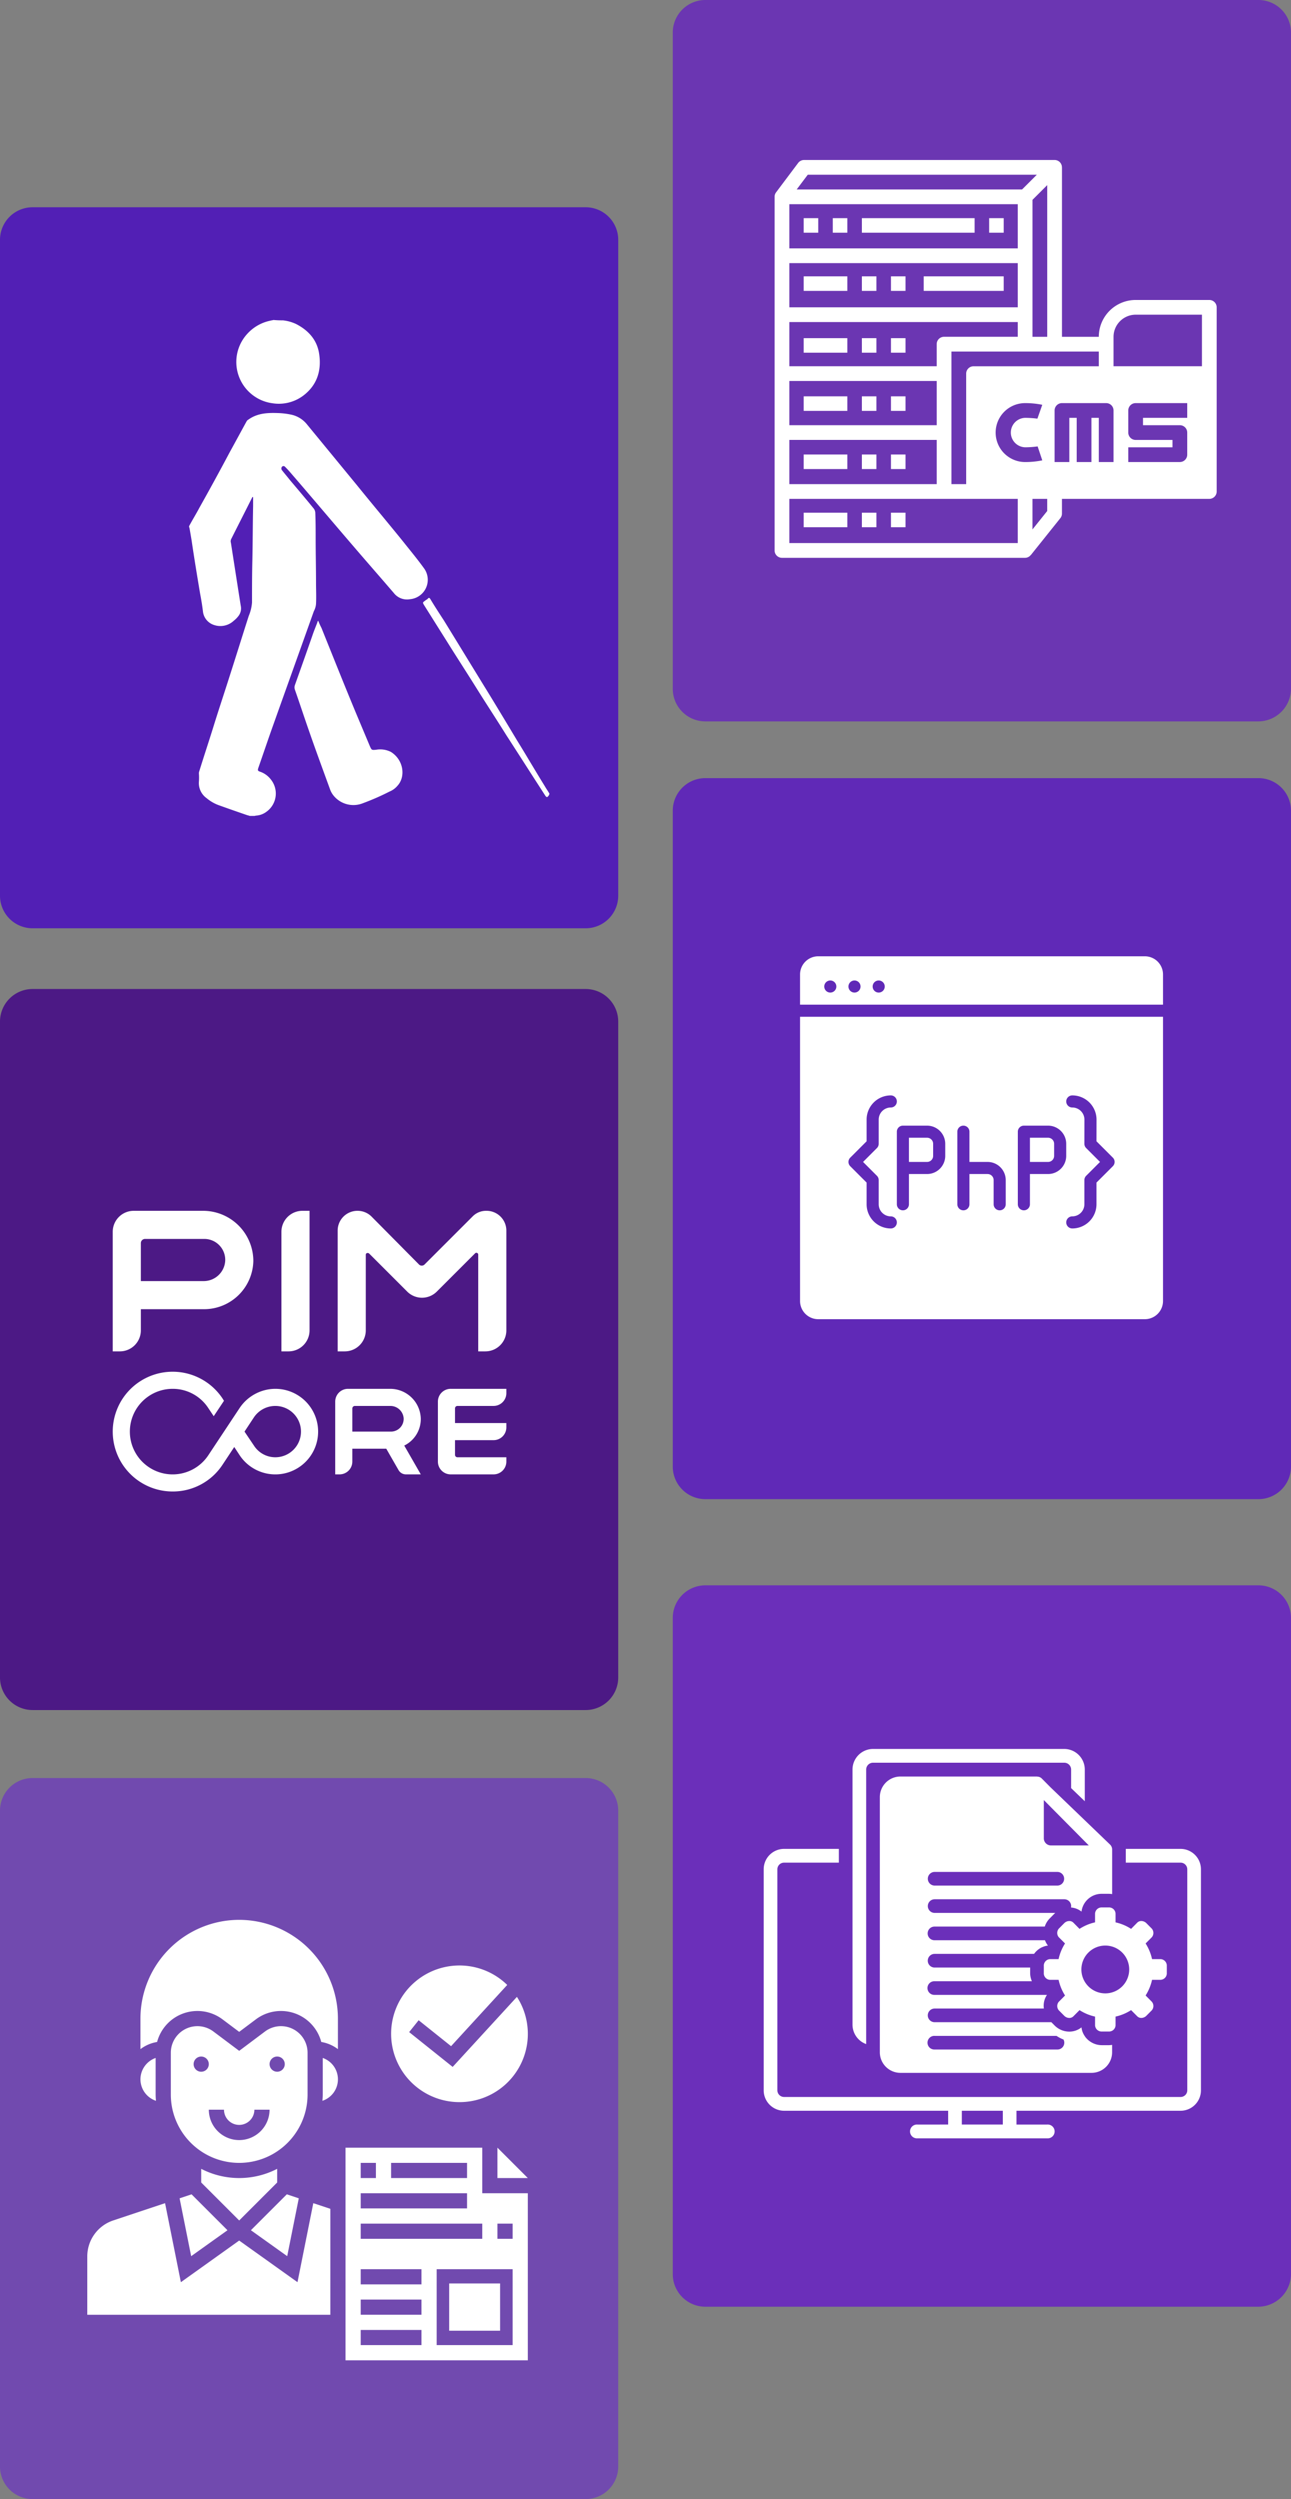 <svg xmlns="http://www.w3.org/2000/svg" width="355" height="687.3" viewBox="0 0 355 687.3">
  <rect x="0" y="0" width="355" height="687.3" fill="#808080" stroke="none"/>
  <g id="Group_16721" data-name="Group 16721" transform="translate(-123 -82)">
    <path id="Path_4063" data-name="Path 4063" d="M161,867.8H9a8.963,8.963,0,0,1-9-9V678.5a8.963,8.963,0,0,1,9-9H161a8.963,8.963,0,0,1,9,9V858.8A8.963,8.963,0,0,1,161,867.8Z" transform="translate(123 -530.5)" fill="#521fb5"/>
    <path id="Path_4074" data-name="Path 4074" d="M346,811.2H194a8.963,8.963,0,0,1-9-9V621.8a8.963,8.963,0,0,1,9-9H346a8.963,8.963,0,0,1,9,9V802.2A9.026,9.026,0,0,1,346,811.2Z" transform="translate(123 -530.8)" fill="#6b36b2"/>
    <path id="Path_4076" data-name="Path 4076" d="M161,1083.5H9a8.963,8.963,0,0,1-9-9V894.2a8.963,8.963,0,0,1,9-9H161a8.963,8.963,0,0,1,9,9v180.3A8.963,8.963,0,0,1,161,1083.5Z" transform="translate(123 -531.2)" fill="#4c1985"/>
    <path id="Path_4082" data-name="Path 4082" d="M346,1025H194a8.963,8.963,0,0,1-9-9V835.7a8.963,8.963,0,0,1,9-9H346a8.963,8.963,0,0,1,9,9V1016A8.963,8.963,0,0,1,346,1025Z" transform="translate(123 -530.7)" fill="#6029b7"/>
    <path id="Path_4085" data-name="Path 4085" d="M161,1299.8H9a8.963,8.963,0,0,1-9-9V1110.5a8.963,8.963,0,0,1,9-9H161a8.963,8.963,0,0,1,9,9v180.3A8.963,8.963,0,0,1,161,1299.8Z" transform="translate(123 -530.5)" fill="#714aaf"/>
    <path id="Path_4090" data-name="Path 4090" d="M346,1240.7H194a8.963,8.963,0,0,1-9-9V1051.3a8.963,8.963,0,0,1,9-9H346a8.963,8.963,0,0,1,9,9v180.3A9.048,9.048,0,0,1,346,1240.7Z" transform="translate(123 -524.3)" fill="#6b2fba"/>
    <g id="Group_16482" data-name="Group 16482" transform="translate(343 345)">
      <g id="Group_16482-2" data-name="Group 16482">
        <path id="Path_4126" data-name="Path 4126" d="M22.99,30H18v6.654h4.99a1.666,1.666,0,0,0,1.663-1.663V31.663A1.666,1.666,0,0,0,22.99,30" transform="translate(11.942 19.903)" fill="#fff" fill-rule="evenodd"/>
        <path id="Path_4127" data-name="Path 4127" d="M8.317,6.654A1.663,1.663,0,1,1,6.654,8.317,1.664,1.664,0,0,1,8.317,6.654Zm6.654,0a1.663,1.663,0,1,1-1.663,1.663,1.664,1.664,0,0,1,1.663-1.663Zm6.654,0a1.663,1.663,0,1,1-1.663,1.663,1.664,1.664,0,0,1,1.663-1.663Zm78.182,6.654V4.99A5,5,0,0,0,94.817,0H4.99A5,5,0,0,0,0,4.99v8.317Z" fill="#fff" fill-rule="evenodd"/>
        <path id="Path_4128" data-name="Path 4128" d="M42.99,30H38v6.654h4.99a1.666,1.666,0,0,0,1.663-1.663V31.663A1.666,1.666,0,0,0,42.99,30" transform="translate(25.211 19.903)" fill="#fff" fill-rule="evenodd"/>
        <path id="Path_4129" data-name="Path 4129" d="M86.012,51.1l-4.5,4.5v5.965a6.66,6.66,0,0,1-6.654,6.654,1.663,1.663,0,1,1,0-3.327,3.33,3.33,0,0,0,3.327-3.327V54.913a1.659,1.659,0,0,1,.487-1.176l3.814-3.814-3.814-3.814a1.66,1.66,0,0,1-.487-1.179l.013-6.654a3.337,3.337,0,0,0-3.34-3.324,1.663,1.663,0,1,1,0-3.327,6.668,6.668,0,0,1,6.667,6.654l-.012,5.965,4.5,4.5a1.662,1.662,0,0,1,0,2.352ZM68.2,53.25h-4.99v8.317a1.663,1.663,0,1,1-3.327,0V41.606a1.664,1.664,0,0,1,1.663-1.663H68.2a5,5,0,0,1,4.99,4.99v3.327a5,5,0,0,1-4.99,4.99ZM56.557,61.567a1.663,1.663,0,0,1-3.327,0V54.913a1.666,1.666,0,0,0-1.663-1.663h-4.99v8.317a1.663,1.663,0,1,1-3.327,0V41.606a1.663,1.663,0,1,1,3.327,0v8.317h4.99a5,5,0,0,1,4.99,4.99ZM39.923,48.259a5,5,0,0,1-4.99,4.99h-4.99v8.317a1.663,1.663,0,0,1-3.327,0V41.606a1.664,1.664,0,0,1,1.663-1.663h6.654a5,5,0,0,1,4.99,4.99ZM24.952,68.221A6.66,6.66,0,0,1,18.3,61.567V55.6l-4.5-4.5a1.662,1.662,0,0,1,0-2.352l4.5-4.5V38.279a6.66,6.66,0,0,1,6.654-6.654,1.663,1.663,0,1,1,0,3.327,3.33,3.33,0,0,0-3.327,3.327v6.654a1.669,1.669,0,0,1-.487,1.176l-3.814,3.814,3.814,3.814a1.666,1.666,0,0,1,.487,1.176v6.654a3.33,3.33,0,0,0,3.327,3.327,1.663,1.663,0,1,1,0,3.327ZM0,10V88.182a5,5,0,0,0,4.99,4.99H94.817a5,5,0,0,0,4.99-4.99V10Z" transform="translate(0 6.634)" fill="#fff" fill-rule="evenodd"/>
      </g>
    </g>
    <g id="download_186_" data-name="download (186)" transform="translate(333 556)">
      <path id="Path_5388" data-name="Path 5388" d="M114.6,36.257H99.572v3.791H114.6a1.835,1.835,0,0,1,1.879,1.783v60.875a1.835,1.835,0,0,1-1.879,1.783H5.651a1.85,1.85,0,0,1-1.893-1.8V41.831a1.835,1.835,0,0,1,1.879-1.783h15.03V36.257H5.636A5.612,5.612,0,0,0,0,41.831v60.861a5.626,5.626,0,0,0,5.651,5.588H50.725v3.791H42.271a1.9,1.9,0,1,0,0,3.791h35.7a1.9,1.9,0,1,0,0-3.791H69.512V108.28H114.6a5.612,5.612,0,0,0,5.636-5.574V41.831A5.612,5.612,0,0,0,114.6,36.257ZM65.755,112.07H54.483V108.28H65.755Z" transform="translate(0 -1.774)" fill="#fff"/>
      <path id="Path_5389" data-name="Path 5389" d="M29.757,88.168V12.686a1.889,1.889,0,0,1,1.879-1.9h52.6a1.889,1.889,0,0,1,1.879,1.9v5.083l3.757,3.615v-8.7A5.667,5.667,0,0,0,84.24,7h-52.6A5.667,5.667,0,0,0,26,12.686V82.814a5.687,5.687,0,0,0,3.757,5.354Z" transform="translate(-1.577)" fill="#fff"/>
      <path id="Path_5390" data-name="Path 5390" d="M97.973,53.4a1.8,1.8,0,0,0-1.882,1.691v2.412A13.033,13.033,0,0,0,91.818,59.3l-1.691-1.713a1.549,1.549,0,0,0-1.116-.451,1.987,1.987,0,0,0-1.4.6l-1.33,1.341a1.816,1.816,0,0,0-.147,2.536l1.7,1.7a13.068,13.068,0,0,0-1.77,4.306h-2.4A1.8,1.8,0,0,0,82,69.522v1.894a1.788,1.788,0,0,0,1.668,1.894h2.4a13.066,13.066,0,0,0,1.77,4.306l-1.7,1.713a1.8,1.8,0,0,0,.147,2.525l1.33,1.341a1.987,1.987,0,0,0,1.4.6,1.549,1.549,0,0,0,1.116-.451l1.691-1.7a13.257,13.257,0,0,0,4.272,1.781v2.412a1.8,1.8,0,0,0,1.882,1.691h1.871a1.788,1.788,0,0,0,1.882-1.691V83.421A13.153,13.153,0,0,0,106,81.64l1.691,1.7a1.549,1.549,0,0,0,1.116.451,1.987,1.987,0,0,0,1.4-.6l1.33-1.341a1.8,1.8,0,0,0,.147-2.525l-1.691-1.713a13.314,13.314,0,0,0,1.77-4.306h2.39a1.788,1.788,0,0,0,1.668-1.894V69.522a1.8,1.8,0,0,0-1.668-1.905h-2.39a13.315,13.315,0,0,0-1.77-4.306l1.691-1.7a1.816,1.816,0,0,0-.147-2.536l-1.33-1.341a1.987,1.987,0,0,0-1.4-.6,1.549,1.549,0,0,0-1.116.451L106,59.3a12.933,12.933,0,0,0-4.272-1.792V55.094A1.788,1.788,0,0,0,99.844,53.4Zm7.511,17.06a6.576,6.576,0,1,1-6.575-6.575A6.576,6.576,0,0,1,105.484,70.463Z" transform="translate(-4.972 -2.814)" fill="#fff"/>
      <path id="Path_5391" data-name="Path 5391" d="M78.535,15.624a1.785,1.785,0,0,0-1.184-.526,1.165,1.165,0,0,0-.254-.028H39.636A5.669,5.669,0,0,0,34,20.753V90.886a5.663,5.663,0,0,0,5.636,5.683h52.6a5.663,5.663,0,0,0,5.636-5.683V88.871a5.811,5.811,0,0,1-.943.087H95.062a5.727,5.727,0,0,1-3.137-.939c-.025-.016-.046-.035-.07-.051a5.635,5.635,0,0,1-.667-.515h0c-.021-.019-.039-.041-.058-.062a5.546,5.546,0,0,1-.59-.64h0c-.058-.075-.1-.159-.155-.237v0a5.32,5.32,0,0,1-.734-1.475h0a5.217,5.217,0,0,1-.2-.983,5.306,5.306,0,0,1-3.35,1.172,5.71,5.71,0,0,1-4.052-1.695l-.886-.893h-32.1a1.879,1.879,0,1,1,0-3.758H79.1a5.542,5.542,0,0,1,.081-1.955h0a5.242,5.242,0,0,1,.778-1.8H49.02a1.879,1.879,0,1,1,0-3.757H75.807c-.061-.144-.114-.29-.164-.44a5.9,5.9,0,0,1-.187-.668h0a5.848,5.848,0,0,1-.124-1.165V67.608H49.058a1.879,1.879,0,1,1,0-3.758H76.411a5.6,5.6,0,0,1,.693-.8l.025-.024a5.444,5.444,0,0,1,.89-.687c.044-.028.086-.06.132-.086h0c.1-.057.2-.111.3-.162h0c.09-.045.187-.075.279-.115a5.164,5.164,0,0,1,.612-.23h0a5.055,5.055,0,0,1,.888-.179,5.264,5.264,0,0,1-.821-1.469H48.983a1.879,1.879,0,0,1,0-3.757h30.37a5.736,5.736,0,0,1,1.341-2.223l1.34-1.352c.065-.065.134-.121.2-.183H49.03a1.879,1.879,0,0,1,0-3.757h35.7a1.875,1.875,0,0,1,1.837,2.269,5.276,5.276,0,0,1,2.889,1.132,5.578,5.578,0,0,1,5.611-4.9h1.871a5.811,5.811,0,0,1,.943.086V35.153a1.889,1.889,0,0,0-.582-1.371L80.912,18.02ZM49.03,86.4H82.584A9.322,9.322,0,0,0,84.5,87.4a1.831,1.831,0,0,1,.225.874,1.884,1.884,0,0,1-1.879,1.879H49.03a1.879,1.879,0,1,1,0-3.757ZM82.847,45.064H49.03a1.879,1.879,0,0,1,0-3.757H82.847a1.879,1.879,0,0,1,0,3.757Zm-1.9-11.04a1.966,1.966,0,0,1-1.856-2.055V21.542L91.462,34.024Z" transform="translate(-2.062 -0.489)" fill="#fff"/>
    </g>
    <g id="Group_16720" data-name="Group 16720" transform="translate(-29.095 10.553)">
      <g id="logo-claim" transform="translate(183.095 448.698)">
        <g id="LOGO_7_" transform="translate(0)">
          <g id="LOGO_8_" transform="translate(61.178 4.706)">
            <path id="Path_5756" data-name="Path 5756" d="M222.824,7.176V6H207.53A3.515,3.515,0,0,0,204,9.529V26a3.515,3.515,0,0,0,3.53,3.529h11.765A3.515,3.515,0,0,0,222.824,26V24.824H209.333a.675.675,0,0,1-.627-.627V20.118h10.588a3.515,3.515,0,0,0,3.529-3.529V15.412H208.706V11.333a.675.675,0,0,1,.627-.627h9.961A3.515,3.515,0,0,0,222.824,7.176Z" transform="translate(-175.764 -6)" fill="#fff"/>
            <path id="Path_5757" data-name="Path 5757" d="M191.53,14.157A8.423,8.423,0,0,0,183.059,6h-11.53A3.515,3.515,0,0,0,168,9.529v20h1.176A3.515,3.515,0,0,0,172.706,26V22.471h9.334l3.373,5.882a2.341,2.341,0,0,0,2.039,1.176h4.079l-4.549-7.922A8.127,8.127,0,0,0,191.53,14.157Zm-18.118-3.451h9.8a3.663,3.663,0,0,1,3.608,3.373,3.5,3.5,0,0,1-3.529,3.686H172.706V11.412A.7.7,0,0,1,173.412,10.706Z" transform="translate(-168 -6)" fill="#fff"/>
          </g>
          <path id="Path_5761" data-name="Path 5761" d="M134.707,4.706a11.863,11.863,0,0,0-9.8,5.255l-8.628,13.02a11.767,11.767,0,1,1-9.8-18.275A11.652,11.652,0,0,1,116.2,9.883l1.569,2.353L120.589,8l-.392-.627a16.469,16.469,0,1,0-13.726,25.569A16.326,16.326,0,0,0,120.2,25.569l3.216-4.863,1.49,2.275a11.767,11.767,0,1,0,9.8-18.275Zm0,18.824a6.985,6.985,0,0,1-5.882-3.216l-2.588-3.843,2.588-3.922a7.1,7.1,0,0,1,5.882-3.137,7.059,7.059,0,1,1,0,14.118Z" transform="translate(-90)" fill="#fff"/>
        </g>
      </g>
      <path id="Path_5762" data-name="Path 5762" d="M85.11,7.546,71.967,20.69a1.1,1.1,0,0,1-1.675,0L57.278,7.546A5.456,5.456,0,0,0,53.412,6h0A5.445,5.445,0,0,0,48,11.412V44.657h1.933a5.774,5.774,0,0,0,5.8-5.8V18.112c0-.515.515-.644.9-.387L67.07,28.163a5.757,5.757,0,0,0,8.247,0L85.754,17.726a.511.511,0,0,1,.9.387V44.657h1.933a5.774,5.774,0,0,0,5.8-5.8V11.412A5.445,5.445,0,0,0,88.976,6h-.129A5.161,5.161,0,0,0,85.11,7.546Z" transform="translate(196.945 398.447)" fill="#fff"/>
      <path id="Path_5763" data-name="Path 5763" d="M37.933,44.657H36V11.8A5.774,5.774,0,0,1,41.8,6h1.933V38.858A5.774,5.774,0,0,1,37.933,44.657Z" transform="translate(193.483 398.447)" fill="#fff"/>
      <path id="Path_5764" data-name="Path 5764" d="M24.74,6H5.8A5.774,5.774,0,0,0,0,11.8V44.657H1.933a5.774,5.774,0,0,0,5.8-5.8v-5.8h17.4a13.559,13.559,0,0,0,13.53-13.272A13.831,13.831,0,0,0,24.74,6ZM25,25.328H7.731V14.891a1.155,1.155,0,0,1,1.16-1.16H25.127a5.757,5.757,0,0,1,5.8,6.056A5.927,5.927,0,0,1,25,25.328Z" transform="translate(183.095 398.447)" fill="#fff"/>
    </g>
    <g id="Group_16476" data-name="Group 16476" transform="translate(139.5 -962.399)">
      <g id="Group_16475" data-name="Group 16475">
        <path id="Path_4118" data-name="Path 4118" d="M35.5,1189.1c.9-1.7,1.9-3.3,2.8-5,2.8-5,5.6-10.1,8.3-15.2,1.6-2.9,3.1-5.7,4.7-8.6a1.205,1.205,0,0,1,.5-.5c2.5-1.8,5.3-1.9,8.2-1.8a20.909,20.909,0,0,1,3.4.4,7.568,7.568,0,0,1,4.5,2.7l13.8,16.8c4.2,5.2,8.5,10.3,12.7,15.5,1.9,2.4,3.9,4.8,5.7,7.3a5.362,5.362,0,0,1-3.9,8.5,4.578,4.578,0,0,1-4.4-1.7c-3.6-4.2-7.2-8.3-10.8-12.5-5.5-6.4-10.9-12.8-16.4-19.2-.8-.9-1.6-1.9-2.5-2.8-.3-.3-.5-.6-1-.3a.782.782,0,0,0,0,1.1c.7.9,1.4,1.7,2.1,2.6,2.2,2.6,4.4,5.2,6.6,7.9a2.1,2.1,0,0,1,.4,1.1c.1,2.4.1,4.8.1,7.2,0,4,.1,8,.1,12,0,2,.1,3.9,0,5.9a5.107,5.107,0,0,1-.6,2c-3.7,10.4-7.4,20.7-11.1,31.1-1.4,3.9-2.7,7.8-4.1,11.8-.3.9-.3,1,.6,1.3a6.307,6.307,0,0,1,2.8,2.1,6.165,6.165,0,0,1-1.3,8.9,5.234,5.234,0,0,1-2.7,1c-.2,0-.4.1-.6.1H52.2a6.374,6.374,0,0,0-.7-.2c-2.6-.9-5.2-1.8-7.7-2.7a11.009,11.009,0,0,1-3.5-2,5.1,5.1,0,0,1-2.1-4.6,14.719,14.719,0,0,0,0-2.1,1.7,1.7,0,0,1,.1-.7c1.3-4.2,2.7-8.4,4-12.6,1.4-4.5,2.9-9,4.3-13.4,1.8-5.6,3.5-11.1,5.3-16.7a11.8,11.8,0,0,0,.9-3.7c0-3.9,0-7.8.1-11.7.1-4.9.1-9.9.2-14.8v-2.5h-.2c0,.1-.1.1-.1.2-1.9,3.8-3.8,7.5-5.7,11.3a1.417,1.417,0,0,0-.1,1.1c.9,5.8,1.8,11.6,2.7,17.3a3.391,3.391,0,0,1-.7,2.9,6.811,6.811,0,0,1-1.2,1.2,5.384,5.384,0,0,1-5.4,1.2,4.412,4.412,0,0,1-3.1-3.8c-.2-1.7-.5-3.4-.8-5-.8-4.8-1.6-9.6-2.3-14.4-.2-1.2-.4-2.4-.6-3.5A1.089,1.089,0,0,1,35.5,1189.1Z" fill="#fff"/>
        <path id="Path_4119" data-name="Path 4119" d="M61.3,1132.5a11.366,11.366,0,0,1,3.6,1c3.5,1.8,5.9,4.5,6.4,8.5.6,4.5-.7,8.4-4.4,11.2a11.2,11.2,0,0,1-8.5,2.1,11.45,11.45,0,0,1-6.8-19.2,11.723,11.723,0,0,1,6.2-3.5c.3-.1.6-.1.9-.2A24.4,24.4,0,0,0,61.3,1132.5Z" fill="#fff"/>
        <path id="Path_4120" data-name="Path 4120" d="M134.5,1263c-.5.8-.7.8-1.2,0-3.5-5.4-7-10.9-10.5-16.3-2.8-4.5-5.7-8.9-8.5-13.4-2.5-4-5.1-8-7.6-12l-6.6-10.5c-.4-.7-.4-.7.3-1.2.2-.2.5-.3.7-.5.3-.4.5-.3.7,0,1.2,2,2.5,4,3.8,6,4,6.5,7.9,12.9,11.9,19.4,2.7,4.4,5.4,8.9,8.1,13.4,2.6,4.2,5.1,8.5,7.7,12.7.4.7.9,1.4,1.3,2.1A.774.774,0,0,0,134.5,1263Z" fill="#fff"/>
        <path id="Path_4121" data-name="Path 4121" d="M71,1215.1a19.468,19.468,0,0,0,.9,2c3.1,7.7,6.2,15.5,9.4,23.2l3.9,9.3c.5,1.1.5,1.1,1.7,1a6.494,6.494,0,0,1,4.1.6c3.5,2.2,4.1,6.8,1.8,9.3a5.672,5.672,0,0,1-2.2,1.6,67.3,67.3,0,0,1-7.3,3.2,7.024,7.024,0,0,1-8-2,5.854,5.854,0,0,1-1-1.7c-2-5.5-4-10.9-5.9-16.4-1.3-3.7-2.5-7.4-3.8-11.1a1.928,1.928,0,0,1,0-1.3c1.6-4.5,3.2-9,4.8-13.6.4-1.2.9-2.4,1.4-3.7C70.7,1215.5,70.8,1215.4,71,1215.1Z" fill="#fff"/>
      </g>
    </g>
    <g id="download_115_" data-name="download (115)" transform="translate(144 607)">
      <path id="Path_4975" data-name="Path 4975" d="M38.886,39.546v-3.76a22.773,22.773,0,0,1-20.886,0v3.76L28.443,49.989Z" transform="translate(16.329 35.691)" fill="#fff"/>
      <path id="Path_4976" data-name="Path 4976" d="M65.153,40.306,60.807,62.04,44.772,50.588,28.736,62.042,24.39,40.308l-14.251,4.75A10.431,10.431,0,0,0,3,54.964V71H69.836V41.866Z" transform="translate(0 40.612)" fill="#fff"/>
      <path id="Path_4977" data-name="Path 4977" d="M15.154,40.241l3.183,15.911,9.984-7.133-9.875-9.875Z" transform="translate(13.231 39.347)" fill="#fff"/>
      <path id="Path_4978" data-name="Path 4978" d="M37.709,40.241l-3.292-1.1-9.875,9.875,9.984,7.133Z" transform="translate(23.451 39.347)" fill="#fff"/>
      <path id="Path_4979" data-name="Path 4979" d="M34.046,21.184V31.243c0,.585-.044,1.157-.088,1.731a6.227,6.227,0,0,0,.088-11.79Z" transform="translate(33.701 19.795)" fill="#fff"/>
      <path id="Path_4980" data-name="Path 4980" d="M37.152,3A27.183,27.183,0,0,0,10,30.152v8.409a10.339,10.339,0,0,1,4.578-1.972,11.475,11.475,0,0,1,17.981-6.226l4.593,3.444,4.595-3.444a11.473,11.473,0,0,1,17.979,6.226A10.339,10.339,0,0,1,64.3,38.561V30.152A27.183,27.183,0,0,0,37.152,3Z" transform="translate(7.62)" fill="#fff"/>
      <path id="Path_4981" data-name="Path 4981" d="M51.6,24.31a7.31,7.31,0,0,0-11.7-5.848l-7.1,5.326-7.1-5.326A7.312,7.312,0,0,0,14,24.31V35.8a18.8,18.8,0,0,0,37.6,0ZM22.354,29.532a2.089,2.089,0,1,1,2.089-2.089A2.089,2.089,0,0,1,22.354,29.532ZM32.8,48.329a8.363,8.363,0,0,1-8.354-8.354H28.62a4.177,4.177,0,1,0,8.354,0h4.177A8.363,8.363,0,0,1,32.8,48.329Zm10.443-18.8a2.089,2.089,0,1,1,2.089-2.089A2.089,2.089,0,0,1,43.241,29.532Z" transform="translate(11.975 15.241)" fill="#fff"/>
      <path id="Path_4982" data-name="Path 4982" d="M57,41.354h8.354L57,33Z" transform="translate(58.785 32.659)" fill="#fff"/>
      <path id="Path_4983" data-name="Path 4983" d="M74.6,33H37V91.481H87.127V45.532H74.6ZM49.532,37.177H70.418v4.177H49.532Zm-8.354,0h4.177v4.177H41.177Zm0,8.354H70.418v4.177H41.177Zm0,8.354H74.6v4.177H41.177ZM57.886,87.3H41.177V83.127H57.886Zm0-8.354H41.177V74.772H57.886Zm0-8.354H41.177V66.418H57.886ZM78.772,53.886H82.95v4.177H78.772ZM82.95,66.418V87.3H62.063V66.418Z" transform="translate(37.013 32.659)" fill="#fff"/>
      <rect id="Rectangle_929" data-name="Rectangle 929" width="14" height="13" transform="translate(102.516 103)" fill="#fff"/>
      <path id="Path_4984" data-name="Path 4984" d="M10,27.066a6.255,6.255,0,0,0,4.265,5.909c-.044-.574-.088-1.147-.088-1.731V21.184A6.257,6.257,0,0,0,10,27.066Z" transform="translate(7.62 19.795)" fill="#fff"/>
      <path id="Path_4985" data-name="Path 4985" d="M61.8,46.6a18.769,18.769,0,0,0,15.8-28.95L59.93,36.914,47.963,27.34l2.611-3.262,8.918,7.135L74.931,14.37A18.791,18.791,0,1,0,61.8,46.6Z" transform="translate(43.545 6.532)" fill="#fff"/>
    </g>
    <g id="download_22_" data-name="download (22)" transform="translate(334 122)">
      <rect id="Rectangle_809" data-name="Rectangle 809" width="4" height="4" transform="translate(10 20)" fill="#fff"/>
      <rect id="Rectangle_810" data-name="Rectangle 810" width="4" height="4" transform="translate(18 20)" fill="#fff"/>
      <rect id="Rectangle_811" data-name="Rectangle 811" width="31" height="4" transform="translate(26 20)" fill="#fff"/>
      <rect id="Rectangle_812" data-name="Rectangle 812" width="4" height="4" transform="translate(61 20)" fill="#fff"/>
      <rect id="Rectangle_813" data-name="Rectangle 813" width="12" height="4" transform="translate(10 53)" fill="#fff"/>
      <rect id="Rectangle_814" data-name="Rectangle 814" width="4" height="4" transform="translate(26 53)" fill="#fff"/>
      <rect id="Rectangle_815" data-name="Rectangle 815" width="4" height="4" transform="translate(34 53)" fill="#fff"/>
      <rect id="Rectangle_816" data-name="Rectangle 816" width="12" height="4" transform="translate(10 69)" fill="#fff"/>
      <rect id="Rectangle_817" data-name="Rectangle 817" width="4" height="4" transform="translate(26 69)" fill="#fff"/>
      <rect id="Rectangle_818" data-name="Rectangle 818" width="4" height="4" transform="translate(34 69)" fill="#fff"/>
      <rect id="Rectangle_819" data-name="Rectangle 819" width="12" height="4" transform="translate(10 85)" fill="#fff"/>
      <rect id="Rectangle_820" data-name="Rectangle 820" width="4" height="4" transform="translate(26 85)" fill="#fff"/>
      <rect id="Rectangle_821" data-name="Rectangle 821" width="4" height="4" transform="translate(34 85)" fill="#fff"/>
      <rect id="Rectangle_822" data-name="Rectangle 822" width="12" height="4" transform="translate(10 101)" fill="#fff"/>
      <rect id="Rectangle_823" data-name="Rectangle 823" width="4" height="4" transform="translate(26 101)" fill="#fff"/>
      <rect id="Rectangle_824" data-name="Rectangle 824" width="4" height="4" transform="translate(34 101)" fill="#fff"/>
      <rect id="Rectangle_825" data-name="Rectangle 825" width="12" height="4" transform="translate(10 36)" fill="#fff"/>
      <rect id="Rectangle_826" data-name="Rectangle 826" width="4" height="4" transform="translate(26 36)" fill="#fff"/>
      <rect id="Rectangle_827" data-name="Rectangle 827" width="4" height="4" transform="translate(34 36)" fill="#fff"/>
      <rect id="Rectangle_828" data-name="Rectangle 828" width="22" height="4" transform="translate(43 36)" fill="#fff"/>
      <path id="Path_4308" data-name="Path 4308" d="M121.542,42.5H101.281A10.131,10.131,0,0,0,91.15,52.627H81.02V6.026H81a1.682,1.682,0,0,0-.142-.77A2,2,0,0,0,78.993,4H10.1a2.055,2.055,0,0,0-1.621.81l-6.078,8.1A1.994,1.994,0,0,0,2,14.131v97.255a2.026,2.026,0,0,0,2.026,2.026H70.889a1.976,1.976,0,0,0,1.56-.79l.02.02,8.1-10.131a1.98,1.98,0,0,0,.446-1.256V97.2h40.523a2.026,2.026,0,0,0,2.026-2.026V44.523A2.026,2.026,0,0,0,121.542,42.5ZM91.15,56.68v4.052H56.706a2.026,2.026,0,0,0-2.026,2.026V93.15H50.627V56.68ZM76.967,52.627H72.915V14.961l4.052-4.052ZM11.118,8.052H74.11L70.058,12.1H8.078Zm-5.065,8.1h62.81V28.314H6.052Zm0,16.209h62.81V44.523H6.052Zm0,16.209h62.81v4.052H48.6a2.026,2.026,0,0,0-2.026,2.026v6.078H6.052Zm0,16.209H46.575V76.941H6.052Zm0,16.209H46.575V93.15H6.052Zm62.81,28.366H6.052V97.2h62.81Zm8.1-8.814-4.052,5.065V97.2h4.052Zm42.549-7.4H58.732V64.784h60.784Zm0-32.418H95.2v-8.1a6.1,6.1,0,0,1,6.078-6.078h18.235Z" transform="translate(0 0)" fill="#fff"/>
      <rect id="Rectangle_829" data-name="Rectangle 829" width="64" height="31" transform="translate(57 64)" fill="#fff"/>
      <path id="Path_4309" data-name="Path 4309" d="M54.052,41.052v2.026H64.183A2.026,2.026,0,0,1,66.209,45.1v6.078a2.026,2.026,0,0,1-2.026,2.026H50V49.157H62.157V47.131H52.026A2.026,2.026,0,0,1,50,45.1V39.026A2.026,2.026,0,0,1,52.026,37H66.209v4.052Z" transform="translate(49.255 33.863)" fill="#6b36b2"/>
      <path id="Path_4310" data-name="Path 4310" d="M43.549,48.914l1.276,3.829a23.163,23.163,0,0,1-4.721.466A8.1,8.1,0,1,1,40.1,37a23.166,23.166,0,0,1,4.721.466l-1.337,3.809a29.15,29.15,0,0,0-3.384-.223,4.052,4.052,0,0,0,0,8.1,26.637,26.637,0,0,0,3.444-.243Z" transform="translate(30.784 33.863)" fill="#6b36b2"/>
      <path id="Path_4311" data-name="Path 4311" d="M56.209,39.026V53.209H52.157V41.052H50.131V53.209H46.078V41.052H44.052V53.209H40V39.026A2.026,2.026,0,0,1,42.026,37H54.183A2.026,2.026,0,0,1,56.209,39.026Z" transform="translate(38.993 33.863)" fill="#6b36b2"/>
    </g>
  </g>
</svg>
